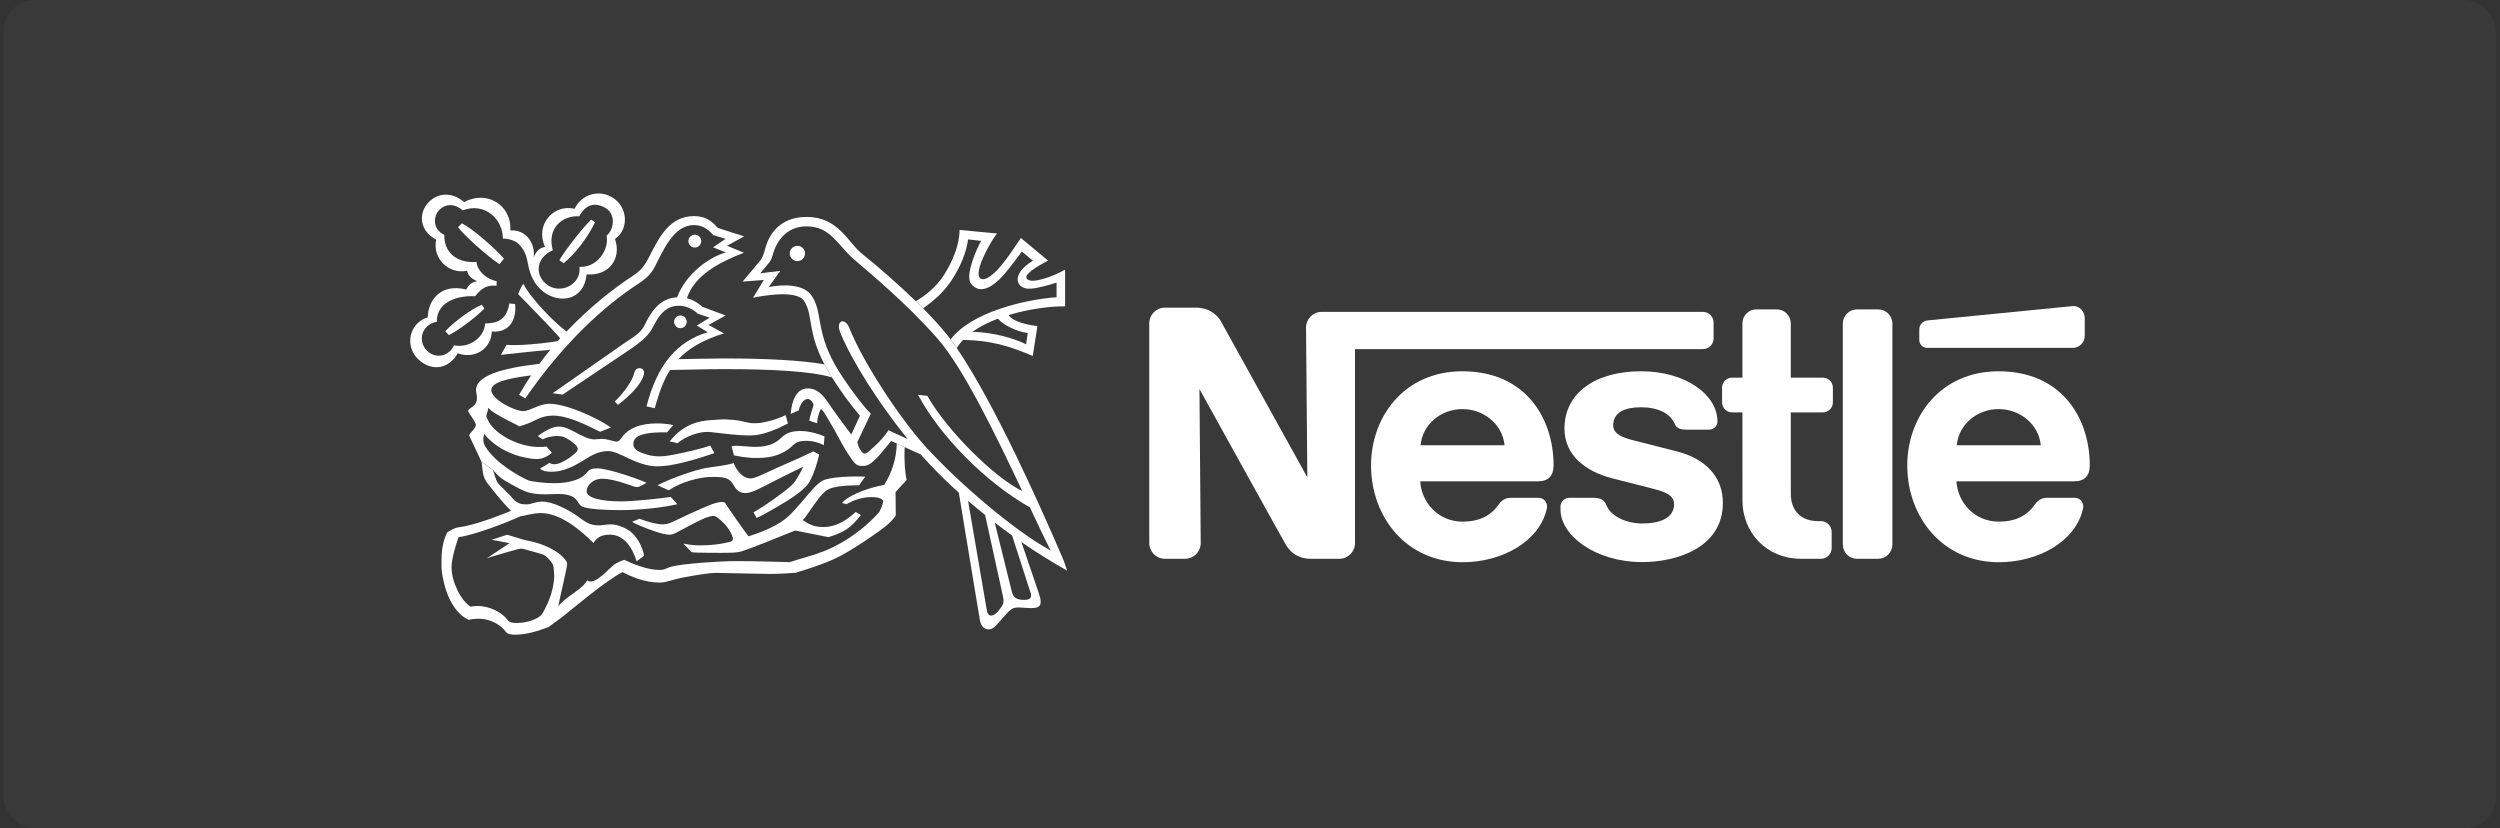 <svg xmlns="http://www.w3.org/2000/svg" width="323" height="107" viewBox="0 0 323 107" fill="none"><rect x="0" y="0" width="323" height="107" fill="#333333" stroke="none"/><rect x="0.475" width="322" height="107" rx="4" fill="white" fill-opacity="0.03"></rect><path fill-rule="evenodd" clip-rule="evenodd" d="M244.497 41.818C244.497 40.798 243.677 39.973 242.657 39.973H239.932C238.912 39.973 238.092 40.802 238.092 41.821V70.351C238.092 71.371 238.914 72.196 239.932 72.196H242.66C243.677 72.196 244.497 71.366 244.497 70.348V41.818ZM247.972 42.576V43.933C247.972 44.492 248.43 44.946 248.991 44.946H267.794C268.652 44.946 269.348 44.253 269.348 43.395V41.099C269.348 40.24 268.644 39.464 267.794 39.548C267.794 39.548 249.614 41.334 249.032 41.399C248.739 41.425 248.467 41.56 248.271 41.779C248.074 41.997 247.967 42.282 247.972 42.576ZM232.748 72.198C228.071 72.198 225.126 68.647 225.126 64.695L225.123 53.28H223.785C223.616 53.28 223.448 53.247 223.291 53.182C223.135 53.117 222.992 53.022 222.873 52.902C222.753 52.783 222.658 52.641 222.593 52.484C222.528 52.327 222.494 52.16 222.494 51.99V50.079C222.494 49.365 223.074 48.791 223.79 48.791L225.123 48.793L225.121 41.775C225.121 40.781 225.92 39.975 226.915 39.975H229.575C230.566 39.975 231.369 40.787 231.369 41.781V48.794L235.512 48.793C236.226 48.793 236.808 49.367 236.808 50.082V51.992C236.808 52.707 236.228 53.282 235.517 53.282L231.369 53.281L231.374 63.84C231.374 65.912 232.629 67.327 234.87 67.327H235.248C236.023 67.327 236.653 67.95 236.653 68.726V70.798C236.653 71.575 236.025 72.199 235.25 72.199L232.748 72.198ZM188.942 47.97C181.38 47.97 177.14 53.893 177.14 60.134C177.14 66.786 181.682 72.64 188.992 72.64C193.996 72.64 198.928 70.001 199.859 65.67C199.986 65.085 199.592 64.319 198.77 64.314L195.193 64.317C194.545 64.317 194.015 64.628 193.696 65.097C192.671 66.598 191.174 67.395 188.959 67.395C185.826 67.395 183.656 64.926 183.492 62.188H198.695C200.095 62.188 200.722 61.426 200.722 60.133C200.722 54.049 197.121 47.97 188.942 47.97ZM188.942 52.855C191.733 52.855 194.143 54.842 194.388 57.532H183.537C183.782 54.842 186.152 52.855 188.942 52.855ZM258.223 47.97C250.659 47.97 246.418 53.893 246.418 60.134C246.418 66.786 250.96 72.64 258.27 72.64C263.274 72.64 268.206 70.001 269.137 65.67C269.263 65.085 268.87 64.319 268.048 64.314L264.473 64.317C263.823 64.317 263.292 64.628 262.973 65.097C261.949 66.598 260.452 67.395 258.237 67.395C255.104 67.395 252.934 64.926 252.77 62.188H267.973C269.372 62.188 270 61.426 270 60.133C270 54.049 266.397 47.97 258.223 47.97ZM258.223 52.855C261.011 52.855 263.424 54.842 263.666 57.532H252.815C253.059 54.842 255.429 52.855 258.223 52.855Z" fill="white"></path><path fill-rule="evenodd" clip-rule="evenodd" d="M220.01 40.292H170.763C169.643 40.292 168.74 41.203 168.74 42.323L168.908 61.679C168.908 61.679 158.298 42.495 157.744 41.517C157.224 40.597 156.107 39.748 154.559 39.748H150.51C149.39 39.748 148.484 40.658 148.484 41.778L148.486 70.166C148.486 71.286 149.391 72.195 150.511 72.195H153.108C153.646 72.194 154.162 71.979 154.541 71.598C154.921 71.216 155.134 70.7 155.133 70.162L154.97 50.262C154.97 50.262 165.684 69.636 166.142 70.4C166.76 71.431 167.807 72.195 169.322 72.195H173.042C174.163 72.195 175.067 71.286 175.067 70.166L175.065 45.104H220.012C220.193 45.105 220.373 45.069 220.541 45C220.709 44.931 220.862 44.829 220.99 44.701C221.119 44.572 221.221 44.42 221.29 44.252C221.36 44.084 221.396 43.904 221.396 43.723V41.674C221.395 41.307 221.248 40.955 220.988 40.696C220.728 40.437 220.376 40.292 220.01 40.292Z" fill="white"></path><path fill-rule="evenodd" clip-rule="evenodd" d="M212.038 52.618C214.179 52.618 215.781 53.396 216.358 54.739C216.634 55.386 217.171 55.51 217.908 55.51H220.853C221.342 55.51 221.897 55.091 221.897 54.454C221.897 51.027 217.816 47.968 212.036 47.968C206.055 47.968 202.129 50.82 202.129 55.36C202.129 58.836 204.87 60.903 208.243 61.785C209.781 62.189 212.407 62.837 213.684 63.173C215.062 63.535 216.293 63.955 216.293 65.138C216.293 67.001 214.327 67.636 212.186 67.636C210.154 67.636 208.131 66.727 207.551 65.278C207.214 64.437 206.627 64.315 205.735 64.315H202.74C202.217 64.315 201.616 64.764 201.616 65.447V65.832C201.616 69.148 206.061 72.621 212.191 72.621C216.538 72.621 222.596 70.813 222.596 64.978C222.596 61.597 220.338 59.257 216.661 58.324C215.223 57.959 211.768 57.08 211.016 56.885C209.675 56.537 208.427 56.1 208.427 54.95C208.427 53.211 210.034 52.618 212.038 52.618ZM103.024 33.734C103.286 33.734 103.537 33.63 103.722 33.445C103.907 33.26 104.011 33.008 104.011 32.746C104.011 32.484 103.907 32.233 103.722 32.048C103.537 31.863 103.286 31.759 103.024 31.759C102.762 31.759 102.511 31.863 102.326 32.048C102.141 32.233 102.037 32.484 102.037 32.746C102.037 33.008 102.141 33.26 102.326 33.445C102.511 33.63 102.762 33.734 103.024 33.734ZM89.769 31.985C89.989 31.985 90.201 31.897 90.356 31.741C90.512 31.585 90.6 31.374 90.6 31.154C90.6 30.933 90.512 30.722 90.356 30.566C90.201 30.41 89.989 30.323 89.769 30.323C89.549 30.323 89.338 30.41 89.182 30.566C89.026 30.722 88.939 30.933 88.939 31.154C88.939 31.374 89.026 31.585 89.182 31.741C89.338 31.897 89.549 31.985 89.769 31.985ZM79.832 52.309L79.428 51.874C80.555 50.826 81.749 49.155 81.942 48.174C82.122 47.261 83.433 47.406 83.183 48.399C82.867 49.668 81.315 51.2 79.832 52.309ZM71.422 32.331C69.347 33.229 69.043 35.358 70.499 36.636C72.254 38.175 75.148 36.835 74.869 34.478C77.223 34.599 78.741 32.166 78.366 30.457C79.414 29.56 79.518 27.642 78.262 26.889C76.915 26.082 75.648 26.391 74.84 27.948C72.684 27.791 70.618 29.488 71.422 32.331L70.424 31.894C69.107 29.139 71.413 26.323 74.241 26.972C74.445 26.529 74.744 26.134 75.115 25.816C75.486 25.498 75.922 25.264 76.392 25.13C76.862 24.996 77.355 24.965 77.838 25.04C78.321 25.114 78.782 25.292 79.19 25.561C81.005 26.661 81.389 29.501 79.459 30.877C80.369 33.528 78.554 35.693 75.793 35.445C75.469 38.853 72.256 39.293 70.181 37.675C69.01 36.762 68.531 35.495 68.305 34.54C68.067 33.529 68.067 32.623 67.069 31.582C66.319 30.796 64.975 30.823 64.975 30.823C64.975 28.347 62.66 26.081 59.788 27.178C58.769 26.3 57.511 26.213 56.609 27.299C56.085 27.929 55.796 29.585 57.412 30.345C57.329 32.601 59.047 34.042 61.561 33.842C61.66 35.041 62.988 36.156 64.165 36.315L64.154 36.917C62.898 36.797 62.219 37.235 61.381 38.274C58.427 38.135 56.358 39.45 56.444 41.571C54.367 41.966 53.979 44.141 55.156 45.3C56.333 46.458 58.059 46.004 58.647 44.62C60.742 45.02 62.592 43.518 62.677 41.785C64.633 41.785 65.49 41.01 65.81 39.21L66.548 39.27C66.766 41.209 65.87 43.049 63.535 42.829C63.475 45.144 61.23 46.438 59.137 45.638C58.159 47.476 55.919 48.211 54.039 46.417C52.223 44.685 52.886 41.719 55.261 41.001C55.315 38.731 56.99 36.576 60.243 37.407C60.243 37.407 60.662 36.394 61.68 36.333C61.002 36.055 60.488 35.68 60.348 34.981C57.894 35.505 55.809 33.243 56.367 30.967C54.153 29.8 54.117 27.611 55.215 26.31C56.36 24.955 58.267 24.655 59.973 26.116C62.862 24.514 66.129 26.476 65.929 29.77C67.95 29.635 69.177 31.403 68.952 33.244C69.284 32.433 69.674 32.057 70.421 31.894L71.422 32.331Z" fill="white"></path><path fill-rule="evenodd" clip-rule="evenodd" d="M76.386 28.377L76.875 28.726C75.927 30.728 74.25 32.853 72.814 34.022L72.265 33.609C73.284 31.951 75.469 29.215 76.386 28.377ZM62.25 39.369L62.579 39.858C61.382 41.086 59.167 42.724 57.991 43.292L57.532 42.793C58.669 41.565 60.843 39.957 62.25 39.369ZM65.112 33.422L64.535 34.137C62.968 33.108 59.876 30.343 59.179 29.346L59.666 28.848C61.163 29.607 64.085 32.215 65.112 33.422ZM62.206 59.661C62.385 60.558 62.235 61.552 63.043 62.523C63.329 62.863 64.898 64.93 66.036 65.998C64.49 66.607 61.398 67.866 59.172 68.145C58.726 68.202 58.225 68.515 57.805 68.755C57.527 69.231 57.239 70.082 57.119 71.043C57.033 71.73 57.044 72.494 57.044 73.274C57.044 73.961 57.407 76.121 58.175 77.573C58.944 79.024 59.682 79.672 60.59 80.096C60.77 80.017 61.166 79.958 61.782 79.944C63.463 79.906 64.778 80.836 65.358 81.633C65.58 81.939 66.025 82 66.611 82C67.967 82 69.459 81.553 70.875 81.013C71.177 80.764 72.031 80.195 72.87 79.535C73.707 78.879 78.376 74.915 80.441 73.915C81.529 74.504 83.316 75.264 85.16 75.264C85.266 75.264 85.621 75.268 85.998 75.185C86.575 75.054 87.314 74.797 88.243 74.614C89.907 74.29 91.859 74.004 92.429 74.012C93.96 74.037 98.447 74.153 99.511 74.153C100.627 74.153 102.218 74.055 102.826 73.996C103.765 73.685 105.859 73.105 107.864 72.178C109.865 71.291 114.078 68.365 114.767 67.696C115.102 67.397 115.399 67.068 115.618 66.776C115.7 66.662 115.73 66.617 115.73 66.526L115.707 63.57C115.707 63.57 116.714 62.452 117.099 62.064C117.136 62.028 117.138 61.976 117.133 61.94C116.96 61.366 116.787 59.582 116.886 57.772L115.866 57.297C115.82 59.197 115.257 61.05 114.236 62.654C112.721 62.894 109.828 63.791 108.786 64.978L109.359 65.141C110.337 64.602 111.384 64.223 112.581 64.223C113.639 64.223 114.105 64.502 114.105 64.799C114.105 65.008 113.906 65.508 113.829 65.667C113.738 65.848 113.677 66.079 113.5 66.272C112.054 67.859 110.361 69.201 108.485 70.244C107.155 70.988 105.902 71.489 103.941 72.045C103.355 72.211 102.55 72.449 102.027 72.63C101.288 72.606 97.428 72.494 95.173 72.494C92.919 72.494 88.27 72.823 86.793 73.196C86.122 73.366 85.955 73.636 85.176 73.636C83.72 73.636 81.81 72.897 80.637 72.328C80.468 72.378 80.043 72.566 79.62 72.777C78.787 73.192 76.936 75.763 75.86 74.985C75.31 76.112 72.937 77.18 72.125 78.349C72.214 77.737 73.172 73.767 73.263 72.973C73.279 72.833 73.291 72.719 73.201 72.569C72.335 71.121 69.913 70.2 68.548 69.933C68.147 69.854 67.95 69.8 67.68 69.738L65.527 69.087L63.528 69.738L65.834 70.18L62.908 72.121C63.416 71.926 66.569 71.051 66.802 70.981C67.06 70.905 67.404 70.829 67.78 70.96C68.209 71.11 69.426 71.389 70.15 71.641C70.576 71.788 71.273 72.571 71.452 72.987C71.525 73.161 71.553 73.527 71.601 74.336C71.63 74.846 71.5 75.554 71.377 76.104C71.055 77.543 70.4 78.668 70.194 79.07C69.909 79.624 69.514 79.802 69.126 79.986C68.488 80.285 67.708 80.473 66.842 80.485C66.247 80.492 65.849 80.461 65.595 80.116C64.796 79.036 62.822 77.989 60.806 78.379C59.569 77.631 58.343 75.214 58.343 73.289C58.343 72.135 58.926 70.316 59.239 69.403C61.252 69.133 65.279 67.598 67.239 66.707C67.649 66.686 68.775 66.288 69.852 66.288C72.486 66.288 75.099 68.594 76.686 70.151C76.945 69.723 77.434 69.074 78.78 69.074C80.645 69.074 81.713 70.77 82.247 72.516L83.219 71.809C83.025 70.724 82.512 69.722 81.744 68.931C81.1 68.287 79.874 67.752 78.915 67.752C78.338 67.752 77.739 67.881 77.361 67.881C76.028 67.881 75.485 67.287 74.502 66.609C73.439 65.874 71.463 64.808 70.052 64.808C69.144 64.808 68.736 65.165 67.987 65.167C66.885 65.174 66.475 64.715 65.948 64.058C65.717 63.77 64.601 62.779 64.303 62.381C64.131 62.152 63.827 61.215 63.717 60.746L62.206 59.661Z" fill="white"></path><path fill-rule="evenodd" clip-rule="evenodd" d="M63.721 60.747C64.041 61.089 64.349 61.467 64.749 61.774C65.135 62.066 65.624 62.321 66.082 62.581C66.729 62.947 67.463 63.368 68.192 63.599C68.83 63.791 69.658 63.87 70.435 63.87C71.543 63.87 72.85 63.642 73.932 64.147C74.658 64.487 74.707 65.253 75.283 65.477C76.181 65.826 78.676 65.908 80.058 65.908C82.797 65.908 85.759 65.561 87.509 65.141L86.656 64.2C85.445 64.393 81.891 64.78 80.26 64.78C77.963 64.78 75.792 64.414 75.792 63.461C75.792 62.804 76.5 61.853 77.847 61.853C79.293 61.853 81.479 62.728 81.883 62.848C82.288 62.968 82.452 62.936 82.706 62.819L83.553 62.381C82.429 61.858 78.517 60.511 77.154 60.511C76.509 60.511 76.16 60.604 75.741 61.144C75.218 61.817 73.822 62.431 71.591 62.431C70.369 62.431 68.62 62.213 68.236 62.055C67.564 61.779 66.249 61.015 65.408 60.407C64.324 59.624 63.38 58.756 62.73 57.742C62.542 57.452 62.444 57.113 62.446 56.767C62.448 56.504 62.522 56.259 62.549 56.065C62.743 56.334 62.953 56.529 63.221 56.781C64.398 57.928 66.135 58.789 67.921 59.132C68.431 59.229 68.883 59.306 69.386 59.306C70.148 59.306 70.853 58.897 71.3 58.497L70.599 57.681C70.372 57.749 69.904 57.749 69.595 57.749C67.002 57.749 63.71 56.051 62.953 54.088C62.877 53.895 62.787 53.789 62.862 53.61C62.938 53.429 63.032 53.047 63.086 52.695C63.238 52.869 63.551 53.133 63.949 53.389C64.913 54.008 66.751 54.865 67.111 55.09C68.037 54.823 68.735 54.512 69.285 54.226C69.943 53.881 70.674 53.698 71.416 53.693C73.311 53.693 75.49 54.775 77.536 55.784L78.932 55.233C77.117 53.956 73.166 52.168 70.971 52.168C69.675 52.168 68.457 53.117 67.59 53.117C66.525 53.117 63.475 51.628 63.475 50.387C63.475 49.433 65.449 48.892 68.623 48.501C68.071 49.318 67.551 50.157 67.066 51.015L67.874 51.465C72.846 44.258 78.018 39.579 82.369 36.728C83.949 35.691 84.309 35.087 84.861 33.956C86.209 31.199 87.48 29.079 89.691 29.079C90.723 29.079 91.567 29.659 92.145 30.378L93.746 30.857L92.126 31.955L93.782 32.613C91.621 33.22 88.668 35.323 87.473 38.41C85.17 38.533 84.059 40.399 83.306 41.962C82.798 43.016 81.991 43.438 80.814 44.235L71.398 50.804L72.693 50.983L81.392 45.153C83.108 43.995 83.924 43.14 84.335 42.317C85.142 40.703 86.011 39.502 87.717 39.502C88.556 39.502 89.453 39.862 90.171 40.54L91.697 41.039L90.031 42.059L91.427 42.916C87.438 44.168 84.963 47.029 83.526 52.5L84.585 52.74C85.115 50.928 85.637 49.267 86.572 47.801C88.885 47.774 91.226 47.69 93.523 47.69C99.654 47.69 104.744 47.949 107.49 48.758L106.518 47.069C103.579 46.569 99.316 46.311 93.523 46.311C91.581 46.311 89.613 46.383 87.659 46.404C88.92 45.067 90.736 43.944 93.533 43.075L91.548 41.982L93.752 40.758L90.749 39.641C90.224 39.168 89.57 38.735 88.749 38.529C89.71 35.571 92.986 33.842 96.126 32.651L93.927 31.754L96.146 30.538L92.73 29.447C91.838 28.399 90.979 27.921 89.661 27.921C86.493 27.921 85.162 30.674 83.906 33.114C83.245 34.399 82.826 34.94 81.702 35.678C79.266 37.273 76.16 39.711 73.195 42.835C71.646 41.717 68.482 38.45 67.621 36.666C67.282 37.086 66.947 37.999 66.947 37.999C67.271 38.342 71 42.111 72.385 43.708L72.072 44.059C70.595 44.352 66.757 44.721 65.451 44.544L64.718 45.846C65.693 45.75 69.506 45.301 71.088 45.208C70.603 45.796 70.134 46.396 69.68 47.008C64.776 47.566 61.502 48.572 61.502 50.385C61.502 50.683 61.621 51.022 61.621 51.343C61.621 52.102 61.338 52.381 60.799 52.721C60.447 52.941 60.425 53.096 60.575 53.305C60.726 53.517 61.482 54.636 61.482 54.857C61.482 55.219 61.121 55.584 60.83 55.908C60.575 56.194 60.585 56.269 60.785 56.629L62.207 59.653L63.721 60.747ZM124.43 43.912C124.117 44.242 123.841 44.594 123.609 44.968L122.819 43.858C125.457 40.34 132.422 38.69 136.508 38.4V36.513C135.99 36.673 135.431 36.853 134.913 36.977C134.18 37.153 133.508 37.317 132.937 37.301C132.366 37.288 131.903 37.059 131.69 36.754C131.141 35.97 131.651 34.786 133.446 33.679L132.03 32.5C130.937 33.919 129.861 35.484 128.766 36.418C127.771 37.268 126.728 37.691 125.886 37.062C125.432 36.723 125.262 36.569 125.217 35.684C125.277 34.386 126.067 32.401 126.763 31.122L125.087 30.925C124.789 32.882 123.987 34.551 123.129 35.928C122.06 37.646 120.681 38.851 119.261 39.838L118.329 38.92C119.475 38.243 120.91 37.142 121.897 35.625C123.042 33.863 123.971 31.684 123.972 29.705L128.82 30.165C128.14 31.031 127.016 33.007 126.589 34.425C126.367 35.166 126.378 35.754 126.646 35.955C127.16 36.34 128.06 35.725 128.933 34.788C130.165 33.464 131.371 31.466 131.903 30.753L135.41 33.665C133.851 34.491 132.341 35.435 132.641 35.965C132.916 36.448 133.915 36.303 135.008 35.968C135.914 35.688 136.786 35.308 137.609 34.836V39.579C135.919 39.556 133.056 39.871 130.299 40.709C130.955 41.635 132.837 41.975 134.033 42.14L133.433 45.989C130.415 44.72 128.087 43.982 124.43 43.912L125.64 42.872C128.336 42.928 131.037 43.712 132.568 44.482L132.787 43.026C131.408 42.843 129.671 42.059 128.935 41.169C127.735 41.621 126.598 42.184 125.64 42.872L124.43 43.912Z" fill="white"></path><path fill-rule="evenodd" clip-rule="evenodd" d="M109.983 56.141L111.106 53.715C109.786 52.152 108.578 50.497 107.492 48.763L106.52 47.074C104.274 42.806 105.092 40.766 103.894 38.888C102.903 37.336 98.092 38.302 97.294 38.469L98.686 36.163L95.943 36.381L98.267 33.617C98.521 33.257 98.641 32.928 98.91 31.97C99.32 30.513 100.571 28.026 104.232 28.026C108.297 28.026 109.556 31.317 111.329 32.747C113.748 34.703 116.083 36.762 118.327 38.918L119.259 39.837C120.459 41.065 121.687 42.328 122.819 43.856L123.609 44.966C128.502 52.115 134.58 65.779 137.268 72.037C137.528 72.641 137.713 73.257 137.874 73.723C135.846 72.592 133.875 71.361 131.968 70.034L130.762 69.184C130.005 68.639 129.257 68.081 128.518 67.512L127.278 66.537C126.532 65.939 125.797 65.329 125.073 64.705L127.519 78.963C127.699 79.802 128.416 79.664 128.994 78.925C129.573 78.185 129.792 77.984 129.573 77.007L127.278 66.537L128.518 67.512L130.718 76.408C130.931 77.21 131.27 77.465 132.207 77.505C133.146 77.546 133.345 77.186 133.146 76.568L130.762 69.184L131.968 70.034L134.224 76.666C134.803 78.364 134.224 78.564 133.207 78.564C132.19 78.564 131.272 78.324 130.713 78.685C130.156 79.043 129.455 80.024 128.618 80.884C127.878 81.641 126.802 81.444 126.583 80.023L123.879 63.653C122.141 62.097 120.493 60.444 118.943 58.701C118.252 58.403 117.567 58.093 116.887 57.771L115.867 57.295C115.626 57.18 115.381 57.074 115.132 56.978C114.384 57.878 113.666 58.881 112.828 59.599C112.383 59.983 112.079 60.201 111.421 60.201C111.218 60.201 110.967 60.199 110.732 60.065C110.482 59.925 110.246 59.641 109.984 59.242C109.786 58.938 109.492 58.55 109.236 58.12C108.701 57.222 108.125 56.095 107.605 55.184C107.023 54.159 106.522 53.395 106.454 53.268C106.349 53.073 106.065 52.833 106.065 52.833C105.78 53.299 105.57 54.196 105.57 54.69L104.553 54.346C104.687 53.672 104.957 52.803 105.106 52.384C105.106 52.024 104.702 51.545 104.373 51.545C103.909 51.545 103.431 52.054 103.191 53.028L102.159 53.477C102.279 51.904 102.816 50.183 104.373 50.183C105.63 50.183 106.408 51.142 107.007 52.04C107.604 52.936 109.565 55.618 109.983 56.141L110.761 57.128C110.897 57.745 111.158 58.101 111.284 58.298C111.555 58.717 111.854 58.688 112.258 58.312C112.442 58.143 113.035 57.66 113.609 57.061C114.108 56.54 114.592 55.907 114.787 55.587C115.358 55.843 116.421 56.353 117.277 56.729C113.604 52.199 110.087 46.702 108.562 42.963C107.931 41.418 109.164 40.9 109.759 42.423C111.376 46.557 116.104 53.865 119.575 57.697C123.588 62.129 130.948 68.541 135.736 71.117C135.042 69.761 134.125 67.816 133.067 65.56C127.243 62.264 121.357 56.21 118.614 51.01L119.82 51.149C122.374 55.668 128.473 61.696 132.076 63.449C128.782 56.453 124.494 47.585 121.148 43.771C116.997 39.04 112.464 35.381 110.299 33.478C108.164 31.601 107.285 29.245 104.213 29.245C101.678 29.245 100.347 31.071 99.839 32.915C99.733 33.274 99.674 33.498 99.42 33.872L98.223 35.31L100.811 34.996L99.313 37.092C99.313 37.092 103.371 36.181 104.791 38.11C106.32 40.191 105.333 42.526 107.843 47.066C108.947 49.062 111.617 52.65 112.51 53.446L110.761 57.128L109.983 56.141ZM70.107 56.77L69.493 56.353C70.009 55.939 70.577 55.596 71.183 55.332C71.509 55.199 71.857 55.125 72.21 55.116C72.897 55.116 73.49 55.404 74.069 55.713C74.984 56.201 76.012 56.774 76.799 56.774C77.098 56.774 77.388 56.703 77.727 56.703C78.507 56.703 79.255 57.053 79.683 57.053C79.942 57.053 80.122 56.819 80.293 56.574C80.722 55.956 81.315 55.497 82.072 55.18C82.885 54.84 83.863 54.704 84.926 54.704C85.764 54.704 86.568 54.825 86.986 54.916C86.986 54.916 86.347 55.686 86.187 55.857C85.342 55.857 83.731 55.828 82.696 56.247C82.06 56.504 81.833 56.873 81.833 57.401C81.833 58.162 82.684 58.462 83.633 58.75C84.192 58.919 84.82 58.961 85.349 58.961C86 58.961 87.25 58.716 88.484 58.444C89.974 58.116 91.359 57.724 91.764 57.574L92.302 58.542C90.643 59.104 88.948 59.637 87.374 59.957C86.484 60.138 85.636 60.25 84.88 60.25C83.617 60.25 82.246 59.719 81.118 59.182C80.167 58.728 79.32 58.28 78.561 58.28C77.709 58.28 76.907 58.575 76.117 59.026C75.731 59.248 74.565 60.051 73.527 60.459C72.73 60.775 72.081 60.951 71.274 60.951C70.554 60.951 70.125 60.849 69.753 60.558L71.003 59.792C71.165 59.951 71.453 59.98 71.632 59.98C71.812 59.98 72.026 59.957 72.517 59.754C72.798 59.636 73.206 59.385 73.445 59.23C73.939 58.911 74.103 58.724 74.297 58.571C74.675 58.272 74.815 57.875 74.332 57.444C74.096 57.221 73.839 57.021 73.564 56.847C73.132 56.588 72.82 56.335 72.038 56.335C71.115 56.332 70.464 56.586 70.107 56.77Z" fill="white"></path><path fill-rule="evenodd" clip-rule="evenodd" d="M87.525 57.267C87.525 57.267 86.781 57.06 86.522 57.04C86.99 56.419 87.556 55.878 88.198 55.439C89.213 54.752 90.275 54.376 91.882 54.279C92.32 54.252 93.21 54.167 93.708 54.188C94.157 54.209 94.915 54.238 95.614 54.367C96.108 54.46 96.568 54.598 96.951 54.657C97.184 54.693 97.995 54.681 98.277 54.636C99.415 54.457 100.781 54.017 101.5 53.625L101.799 54.72C100.263 55.504 98.526 56.261 96.937 56.261C96.128 56.261 95.268 56.2 94.467 56.125C93.054 55.99 91.832 55.801 91.41 55.801C90.267 55.801 88.621 56.334 87.525 57.267ZM86.391 63.354L84.945 62.692C86.95 61.676 90.012 60.658 91.268 60.456C92.525 60.259 93.962 60.107 94.789 59.828C95.168 60.787 95.918 61.812 96.995 61.812C97.388 61.812 98.034 61.515 98.684 61.227C99.413 60.906 100.147 60.554 100.526 60.383C100.936 60.202 102.268 59.617 103.397 59.113C103.961 58.856 104.522 58.592 105.079 58.319L105.838 58.73C105.611 59.727 105.231 60.954 104.805 61.832C104.638 62.177 104.471 62.46 104.291 62.664C103.961 63.036 103.429 63.53 102.734 64.022C101.976 64.562 101.051 65.115 100.07 65.678C99.306 66.12 98.537 66.567 97.757 66.924L97.352 66.19C98.554 65.51 99.775 64.648 100.849 63.852C101.357 63.476 101.849 63.095 102.201 62.772C102.462 62.534 102.625 62.337 102.755 62.144C103.074 61.675 103.594 60.757 103.753 60.317C103.305 60.536 101.609 61.337 100.851 61.734C99.995 62.186 98.606 62.893 97.828 63.262C97.216 63.55 96.669 63.709 96.277 63.709C95.409 63.709 95.014 63.083 94.801 62.705C94.252 61.725 93.664 61.635 92.117 61.615C90.321 61.593 87.858 62.336 86.391 63.354ZM94.825 58.838C94.825 58.838 94.615 57.984 94.515 57.673C94.515 57.673 94.765 57.592 95.094 57.592C95.632 57.592 96.963 57.741 97.515 57.741C99.593 57.741 100.36 57.087 100.97 56.535C101.491 56.066 102.026 55.683 103.439 55.683C104.686 55.683 106.118 56.187 106.527 56.385L106.438 57.522C105.764 57.162 105.015 56.967 104.251 56.955C103.736 56.955 103.272 56.996 102.945 57.167C102.578 57.357 102.354 57.643 102.008 57.926C101.642 58.228 101.139 58.52 100.482 58.763C99.824 59.005 99.01 59.171 97.796 59.171C96.193 59.169 95.324 58.901 94.825 58.838Z" fill="white"></path><path fill-rule="evenodd" clip-rule="evenodd" d="M81.662 67.417L82.62 67.02C83.498 67.36 84.767 67.745 85.649 67.745C86.18 67.745 86.619 67.555 86.98 67.394C87.263 67.267 90.455 65.7 92.039 65.124C92.542 64.943 93.054 64.841 93.302 64.841C93.681 64.841 93.703 65.01 93.81 65.186C94.109 65.664 96.466 69.03 96.705 69.289C98.704 68.675 100.751 67.774 101.932 66.641C103.162 65.454 104.184 64.079 105.171 63.016C105.551 62.605 106.022 62.234 106.256 62.109C107.277 61.565 110.455 61.52 111.792 61.579L110.999 62.701C108.645 62.701 107.327 62.944 106.735 63.391C106.484 63.579 106.106 63.96 105.745 64.43C104.941 65.479 104.063 66.915 103.712 67.196C104.401 67.674 105.155 68.093 106.351 68.093C108.346 68.093 109.775 66.844 110.557 66.139L111.228 66.538C110.733 67.182 110.165 67.841 109.443 68.334C108.641 68.878 107.631 69.231 107.034 69.397C105.876 69.178 103.327 68.662 102.729 68.543C100.525 69.442 96.934 70.896 95.727 71.259C95.461 71.326 95.189 71.369 94.914 71.388C93.961 71.44 92.635 71.433 91.428 71.419C90.571 71.408 89.76 71.412 89.353 71.338L88.289 70.227C89.228 70.406 89.593 70.46 90.47 70.46C92.545 70.46 93.88 70.113 94.32 70.001C94.69 69.906 94.752 69.692 94.642 69.356C94.467 68.824 94.159 68.317 93.692 67.776C93.373 67.428 93.022 67.111 92.644 66.827C92.359 66.632 92.081 66.582 91.298 66.85C90.572 67.097 88.319 68.317 87.349 68.834C86.868 69.091 86.495 69.165 85.633 68.961C84.72 68.746 82.537 67.947 81.662 67.417ZM87.907 42.398C88.124 42.398 88.332 42.311 88.486 42.158C88.639 42.004 88.725 41.796 88.725 41.579C88.725 41.362 88.639 41.154 88.486 41C88.332 40.847 88.124 40.761 87.907 40.761C87.691 40.761 87.483 40.847 87.329 41C87.176 41.154 87.09 41.362 87.09 41.579C87.09 41.796 87.176 42.004 87.329 42.158C87.483 42.311 87.691 42.398 87.907 42.398Z" fill="white"></path></svg>